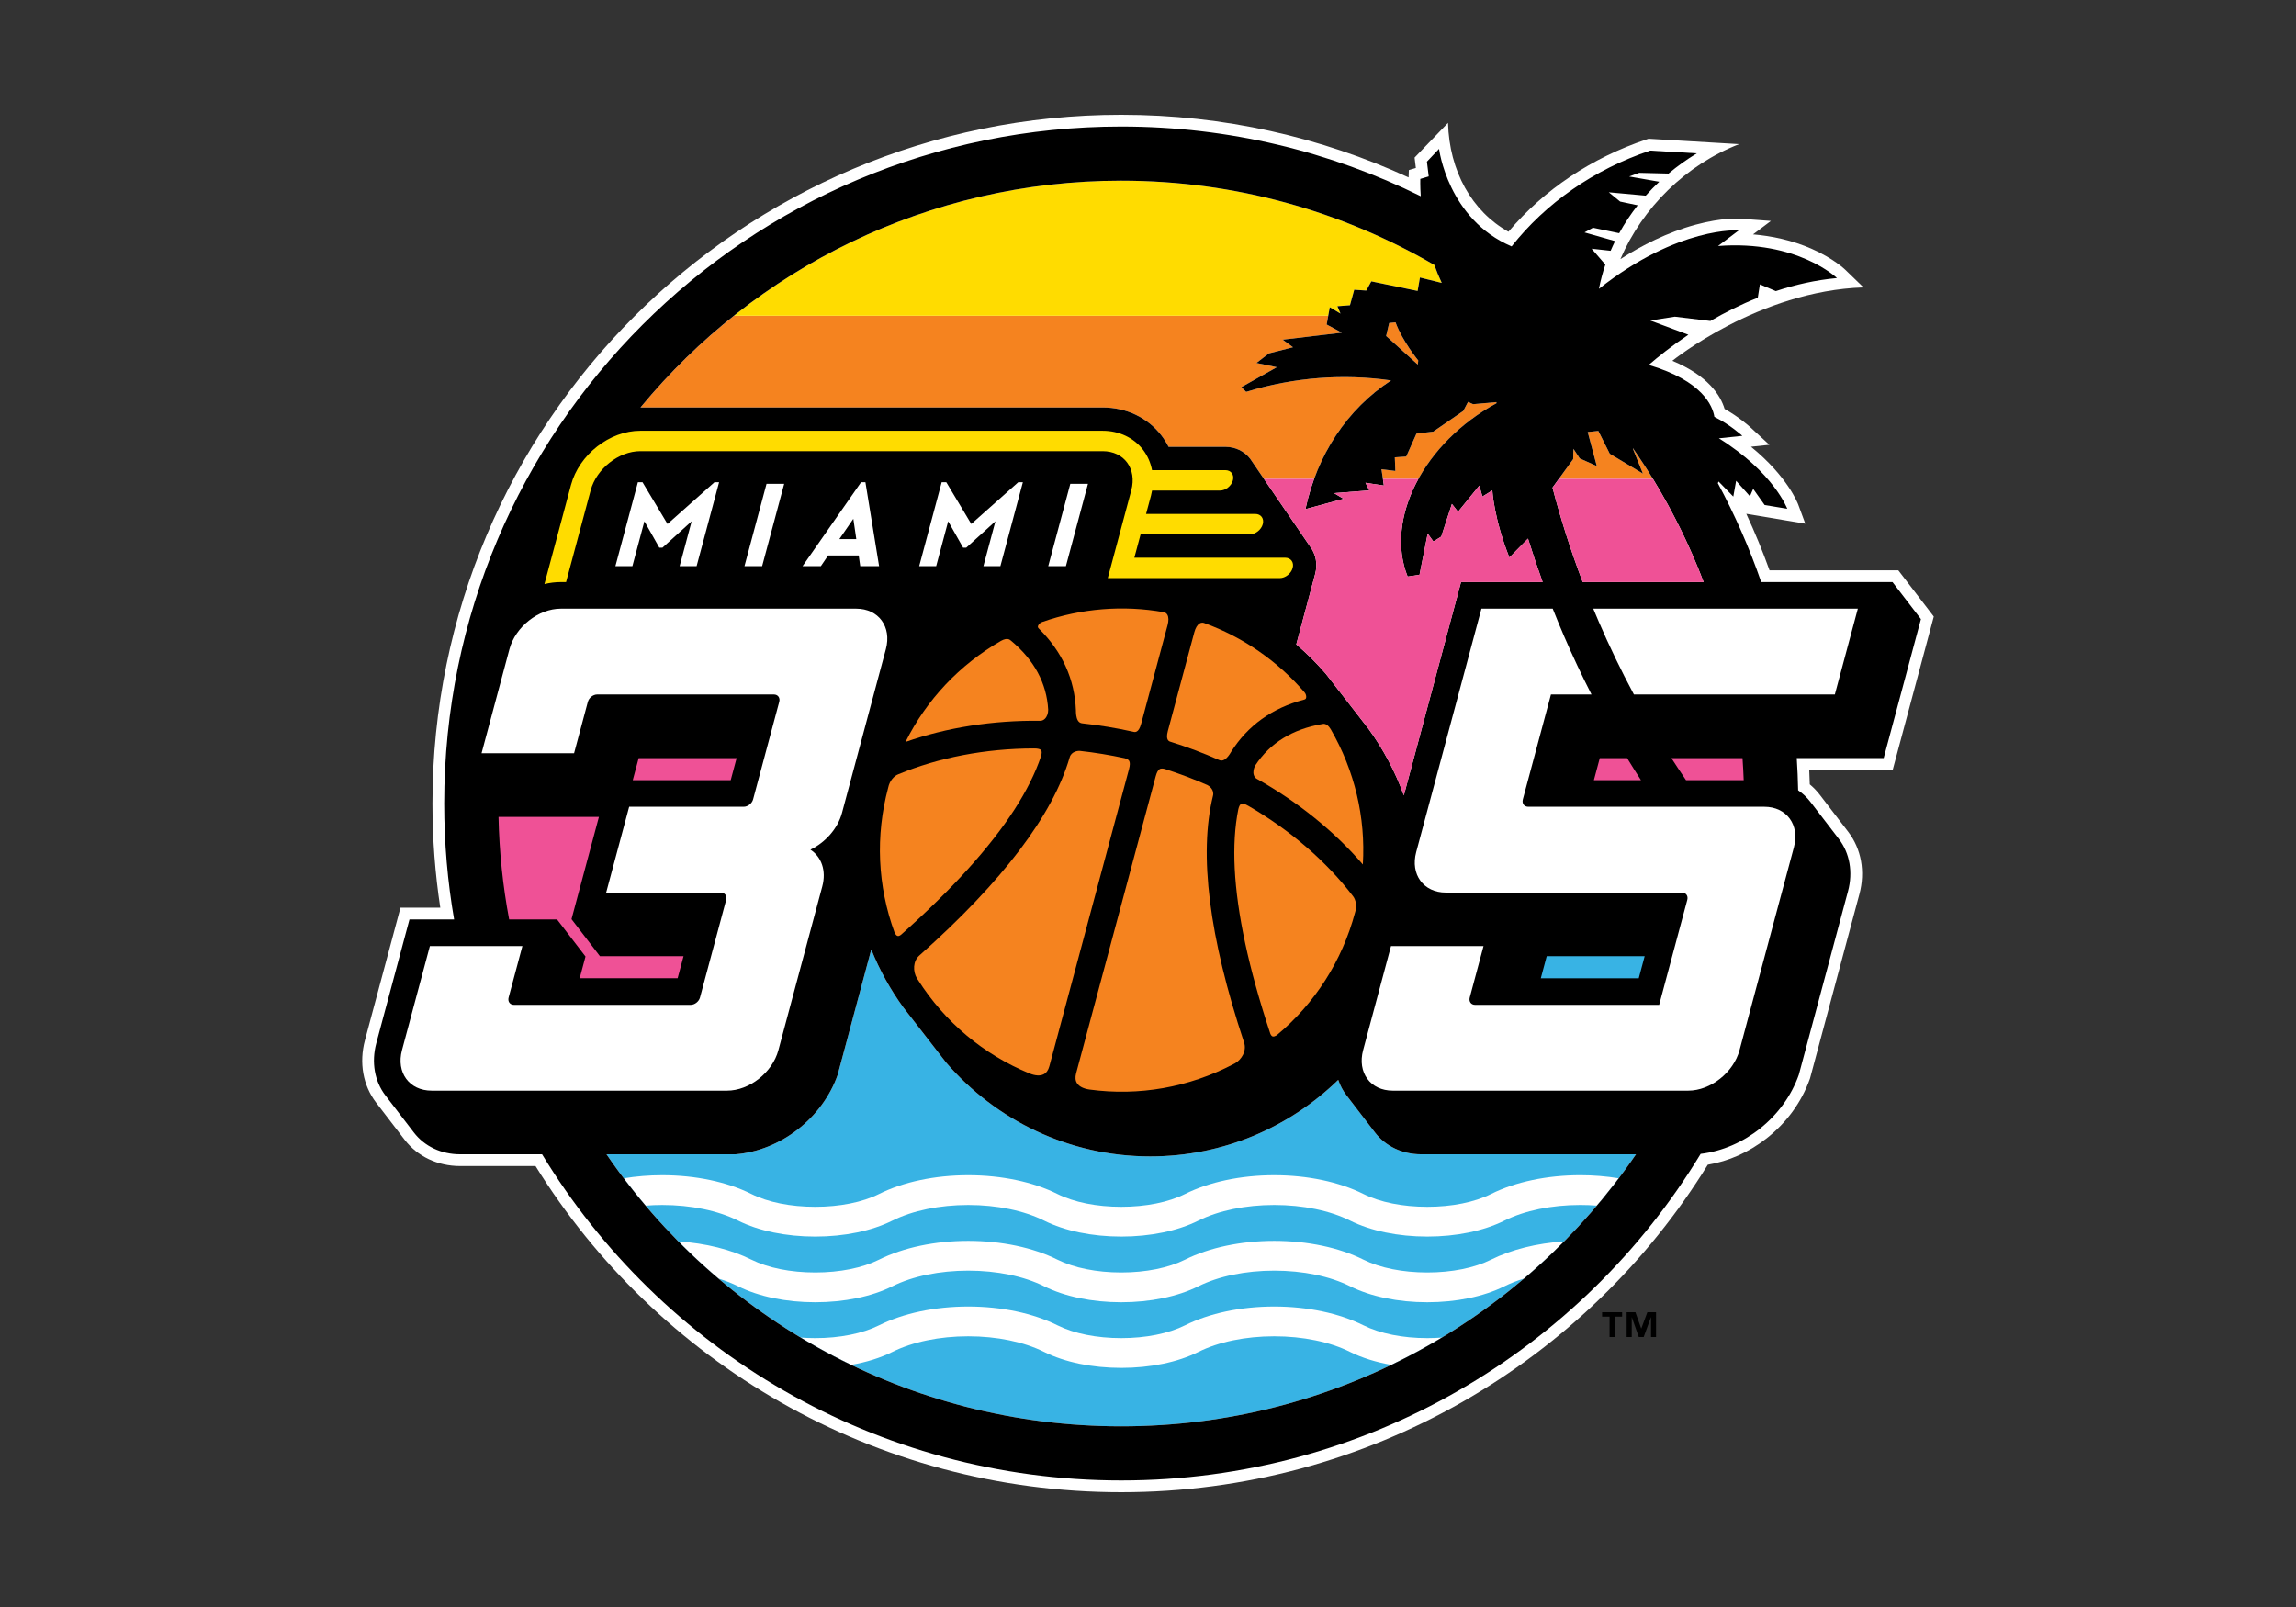 <?xml version="1.0" encoding="UTF-8" standalone="no"?> <svg xmlns="http://www.w3.org/2000/svg" xmlns:xlink="http://www.w3.org/1999/xlink" xmlns:serif="http://www.serif.com/" width="100%" height="100%" viewBox="0 0 1000 700" version="1.1" xml:space="preserve" style="fill-rule:evenodd;clip-rule:evenodd;stroke-linejoin:round;stroke-miterlimit:2;"><rect x="0" y="0" width="1000" height="700" fill="#333333" stroke="none"/><rect id="Artboard1" x="0" y="0" width="1000" height="700" style="fill:none;"></rect><g id="_305" serif:id="305"><path d="M842.245,268.567l-15.454,-20.142l-56.084,-0c-3.016,-8.388 -6.4,-16.6 -10.125,-24.621l25.704,4.304l-3.058,-8.271c-0.221,-0.591 -4.708,-12.312 -20.6,-25.237l8.008,-0.846l-8.312,-7.667c-0.213,-0.195 -4.821,-4.416 -11.188,-7.954c-1.795,-5.979 -7.2,-14.471 -22.766,-20.971c-0,0 37.566,-30.52 83.266,-31.975l-8.004,-7.745c-0.2,-0.196 -5.05,-4.838 -14.396,-8.98c-8.787,-3.895 -17.72,-5.7 -25.716,-6.37l7.779,-5.854l-13.588,-1.005c-0.304,-0.02 -7.562,-0.512 -19.166,2.621c-12.392,3.346 -23.629,9.129 -32.796,15.004c9.625,-22.408 28.425,-41 51.692,-50.075l-39.434,-2.35l-0.937,0.313c-23.938,8.029 -44.625,21.887 -60.084,40.196c-15.904,-8.854 -25.779,-26.459 -26.312,-47.429l-14.563,15.125l0.55,4.533l-3.045,0.908l-0.113,3.2c-38.096,-17.508 -80.483,-27.279 -125.154,-27.279c-165.688,0 -300,134.317 -300,300c-0,15.433 1.167,30.592 3.412,45.396l-17.345,-0l-15.471,57.729c-2.629,9.812 -0.854,19.721 4.871,27.179l12.383,16.133c5.6,7.3 14.412,11.488 24.175,11.488l32.862,-0c52.905,85.279 147.371,142.075 255.113,142.075c107.979,-0 202.633,-57.05 255.467,-142.654c9.045,-1.513 17.741,-5.371 25.379,-11.304c8.879,-6.896 15.475,-15.921 19.079,-26.109l0.067,-0.187l21.495,-80.234c2.63,-9.812 0.855,-19.72 -4.87,-27.179l-12.38,-16.137c-1.291,-1.679 -2.754,-3.192 -4.354,-4.529c-0.058,-2.109 -0.137,-4.217 -0.241,-6.317l36.358,-0l17.896,-66.783Z" style="fill:#fff;fill-rule:nonzero;"></path><path d="M617.699,157.02c0,-0 -6.837,-8.296 -9.9,-16.621l-2.745,0.292l-1.334,5.658l13.796,12.463l0.183,-1.792Z" style="fill:#f5831f;fill-rule:nonzero;"></path><path d="M651.79,175.649c-0.025,-0.163 -0.05,-0.325 -0.075,-0.488l-10.096,0.904c-0.742,-0.333 -1.492,-0.658 -2.242,-0.979l-2.058,3.925l-13.05,8.992l-7.338,0.887l-4.45,9.98l-4.975,0.35l0.23,5.929l-6.05,-0.759l0.62,4.196l15.484,0c7.129,-12.912 18.946,-24.771 34,-32.937" style="fill:#f5831f;fill-rule:nonzero;"></path><path d="M605.867,165.721c-20.529,-2.979 -42.188,-1.441 -63.108,4.967l-2.113,-2.038l15.45,-8.691l-8.85,-1.85l5.433,-4.184l10.48,-2.666l-4.517,-3.292l25.779,-3.062l-6.608,-3.563l0.696,-3.817l-258.85,0c-14.925,11.863 -28.571,25.259 -40.696,39.959l201.275,-0c10.329,-0 19.675,4.466 25.65,12.25c1.187,1.546 2.208,3.191 3.075,4.916l24.762,0c4.325,0 8.259,1.9 10.804,5.217l5.955,8.717l21.887,-0c6.508,-17.813 18,-32.734 33.496,-42.863" style="fill:#f5831f;fill-rule:nonzero;"></path><path d="M685.297,195.52l-0.117,4.479l-6.229,8.588l40.954,-0c-2.762,-4.521 -5.654,-8.955 -8.671,-13.292l-0.045,0.175l4.379,10.837l-14.442,-8.645l-4.983,-9.959l-4.625,0.479l3.958,14.834l-7.425,-3.329l-2.754,-4.167Z" style="fill:#f5831f;fill-rule:nonzero;"></path><path d="M488.347,621.293c-93.158,0 -175.341,-46.958 -224.191,-118.487l56.166,-0c19.654,-1.584 37.842,-15.713 44.513,-34.579l14.641,-54.638c3.625,9.033 8.342,17.517 13.984,25.288l18.633,24.008c21.542,24.987 53.392,40.842 88.896,40.842c31.808,-0 60.7,-12.721 81.871,-33.338c0.833,2.446 2.046,4.738 3.629,6.796l12.379,16.137c4.625,6.025 11.958,9.484 20.117,9.484l93.554,-0c-48.85,71.529 -131.033,118.487 -224.192,118.487" style="fill:#38b3e4;fill-rule:nonzero;"></path><path d="M578.507,137.524l0.671,-3.704l4.671,2.783l-1.359,-3.217l5.471,-0.416l1.863,-6.759l5.245,0.346l2.2,-4.004l20.163,4.175l1.012,-5.846l9.492,2.346c-1.225,-2.579 -2.292,-5.196 -3.217,-7.8c-40.066,-23.346 -86.658,-36.721 -136.37,-36.721c-63.763,0 -122.38,22 -168.692,58.817l258.85,-0Z" style="fill:#ffdc00;fill-rule:nonzero;"></path><path d="M649.419,520.098c-7.217,3.6 -17.088,5.579 -27.792,5.579c-10.704,0 -20.575,-1.979 -27.791,-5.579c-10.584,-5.279 -24.38,-8.183 -38.85,-8.183c-14.467,-0 -28.263,2.904 -38.846,8.183c-7.217,3.6 -17.088,5.579 -27.792,5.579c-10.708,0 -20.575,-1.979 -27.792,-5.579c-10.587,-5.279 -24.383,-8.183 -38.85,-8.183c-14.466,-0 -28.262,2.904 -38.845,8.183c-7.217,3.6 -17.088,5.579 -27.792,5.579c-10.708,0 -20.579,-1.979 -27.796,-5.579c-10.583,-5.279 -24.379,-8.183 -38.846,-8.183c-5.75,-0 -11.383,0.466 -16.762,1.35c3.062,4.054 6.229,8.025 9.508,11.9c2.379,-0.184 4.8,-0.284 7.254,-0.284c12.496,0 24.238,2.425 33.059,6.821c8.979,4.479 20.904,6.946 33.583,6.946c12.675,-0 24.6,-2.467 33.579,-6.942c8.821,-4.4 20.563,-6.825 33.058,-6.825c12.5,0 24.242,2.425 33.063,6.821c8.979,4.479 20.904,6.946 33.579,6.946c12.675,-0 24.6,-2.467 33.579,-6.942c8.821,-4.4 20.563,-6.825 33.059,-6.825c12.5,0 24.241,2.425 33.062,6.821c8.979,4.479 20.904,6.946 33.579,6.946c12.675,-0 24.6,-2.467 33.579,-6.942c8.821,-4.4 20.563,-6.825 33.063,-6.825c2.45,0 4.875,0.1 7.254,0.284c3.275,-3.875 6.446,-7.846 9.504,-11.9c-5.375,-0.884 -11.012,-1.35 -16.758,-1.35c-14.467,-0 -28.267,2.904 -38.85,8.183" style="fill:#fff;fill-rule:nonzero;"></path><path d="M621.628,554.279c-10.704,0 -20.575,-1.983 -27.792,-5.579c-10.583,-5.279 -24.379,-8.188 -38.85,-8.188c-14.467,0 -28.262,2.909 -38.846,8.188c-7.216,3.596 -17.087,5.579 -27.791,5.579c-10.709,0 -20.575,-1.983 -27.792,-5.579c-10.588,-5.279 -24.383,-8.188 -38.85,-8.188c-14.467,0 -28.263,2.909 -38.85,8.188c-7.217,3.596 -17.083,5.579 -27.792,5.579c-10.704,0 -20.575,-1.983 -27.791,-5.579c-8.855,-4.417 -19.963,-7.167 -31.83,-7.95c5.575,5.637 11.392,11.033 17.442,16.167c3.088,0.95 5.975,2.079 8.6,3.387c8.979,4.479 20.904,6.946 33.579,6.946c12.675,-0 24.604,-2.467 33.579,-6.946c8.825,-4.4 20.567,-6.821 33.063,-6.821c12.496,0 24.237,2.421 33.062,6.821c8.98,4.479 20.905,6.946 33.58,6.946c12.675,-0 24.6,-2.467 33.579,-6.946c8.821,-4.4 20.562,-6.821 33.058,-6.821c12.5,0 24.242,2.421 33.063,6.821c8.979,4.479 20.904,6.946 33.579,6.946c12.675,-0 24.6,-2.467 33.579,-6.946c2.625,-1.308 5.517,-2.437 8.6,-3.387c6.05,-5.134 11.867,-10.53 17.442,-16.167c-11.863,0.783 -22.971,3.533 -31.83,7.95c-7.216,3.596 -17.087,5.579 -27.791,5.579" style="fill:#fff;fill-rule:nonzero;"></path><path d="M621.628,582.88c-10.704,-0 -20.575,-1.984 -27.792,-5.58c-10.583,-5.279 -24.379,-8.187 -38.85,-8.187c-14.467,-0 -28.262,2.908 -38.846,8.187c-7.216,3.596 -17.087,5.58 -27.791,5.58c-10.709,-0 -20.575,-1.984 -27.792,-5.58c-10.588,-5.279 -24.383,-8.187 -38.85,-8.187c-14.467,-0 -28.263,2.908 -38.85,8.187c-7.213,3.596 -17.083,5.58 -27.792,5.58c-2.158,-0 -4.283,-0.084 -6.362,-0.242c7.133,4.287 14.475,8.262 22.012,11.896c6.667,-1.159 12.784,-3.063 17.929,-5.629c8.825,-4.396 20.567,-6.821 33.063,-6.821c12.496,-0 24.237,2.425 33.062,6.821c8.98,4.479 20.905,6.945 33.58,6.945c12.675,0 24.6,-2.466 33.579,-6.945c8.821,-4.396 20.562,-6.821 33.058,-6.821c12.5,-0 24.242,2.421 33.063,6.821c5.145,2.566 11.262,4.47 17.933,5.629c7.537,-3.634 14.879,-7.609 22.008,-11.896c-2.079,0.158 -4.2,0.242 -6.362,0.242" style="fill:#fff;fill-rule:nonzero;"></path><path d="M488.347,621.293c-93.158,0 -175.341,-46.958 -224.191,-118.487l56.166,-0c19.654,-1.584 37.842,-15.713 44.513,-34.579l14.641,-54.638c3.625,9.033 8.342,17.517 13.984,25.288l18.633,24.008c21.542,24.987 53.392,40.842 88.896,40.842c31.808,-0 60.7,-12.721 81.871,-33.338c0.833,2.446 2.046,4.738 3.629,6.796l12.379,16.137c4.625,6.025 11.958,9.484 20.117,9.484l93.554,-0c-48.85,71.529 -131.033,118.487 -224.192,118.487m129.354,-464.275l-0.187,1.796l-13.792,-12.462l1.329,-5.659l2.75,-0.291c3.063,8.32 9.9,16.616 9.9,16.616m-129.354,-78.312c49.717,-0 96.304,13.379 136.371,36.721c0.929,2.604 1.992,5.22 3.217,7.8l-9.492,-2.346l-1.012,5.85l-20.159,-4.179l-2.204,4.008l-5.246,-0.346l-1.858,6.754l-5.475,0.417l1.358,3.217l-4.666,-2.784l-1.367,7.525l6.608,3.563l-25.779,3.058l4.517,3.296l-10.479,2.667l-5.438,4.183l8.854,1.85l-15.45,8.687l2.113,2.042c20.921,-6.412 42.579,-7.946 63.108,-4.967c-19.187,12.542 -32.242,32.421 -37.292,56.059l16.6,-4.5l-4.15,-2.488l15.363,-1.171l-1.667,-3.329l8.021,1.213l-1.058,-7.113l6.054,0.754l-0.233,-5.929l4.975,-0.346l4.45,-9.983l7.337,-0.887l13.054,-8.992l2.054,-3.925c0.75,0.321 1.5,0.646 2.242,0.983l10.096,-0.904c0.025,0.163 0.05,0.325 0.075,0.483c-31.463,17.071 -48.796,50.25 -38.717,75.496l5.188,-0.783l3.558,-17.925l2.479,3.433l3.417,-2.121l4.65,-14.233l2.675,3.396l9.262,-11.379l1.346,4.758l4.325,-2.667c0,0 0.634,12.134 7.421,29.238l8.121,-8.258c1.971,6.35 4.092,12.662 6.367,18.941l-35.546,0l-24.9,92.917c-3.775,-10.421 -8.988,-20.167 -15.396,-28.988l-18.629,-24.008c-3.946,-4.575 -8.234,-8.837 -12.825,-12.758l8.229,-30.704c1.146,-4.271 0.321,-8.646 -2.254,-12l-26.029,-38.138c-2.546,-3.312 -6.484,-5.217 -10.805,-5.217l-24.762,0c-0.867,-1.72 -1.892,-3.366 -3.079,-4.916c-5.971,-7.784 -15.321,-12.246 -25.646,-12.246l-201.279,-0c49.758,-60.325 125.083,-98.779 209.387,-98.779m200.988,174.837c-5.134,-13.541 -9.521,-27.262 -13.154,-41.141l9,-12.405l0.116,-4.479l2.754,4.171l7.425,3.329l-3.958,-14.833l4.625,-0.479l4.983,9.954l14.442,8.646l-4.379,-10.838l0.046,-0.175c12.487,17.959 22.858,37.492 30.758,58.25l-52.658,0Zm131.087,76.688l16.225,-60.55l-12.383,-16.138l-57.179,0c-5.167,-14.933 -11.496,-29.321 -18.888,-43.054l0.325,-0.742l6.404,6.563l1.234,-6.875l6.004,6.725l1.421,-3.213l4.996,7.034l9.845,1.633c0,0 -5.833,-15.762 -29.779,-30.683l10.209,-1.079c-0,-0 -5.271,-4.863 -12.167,-8.275c-0.763,-4.738 -5.138,-15.659 -28.592,-22.617c3.984,-3.45 9.854,-8.183 17.254,-13.15l-16.587,-6.2l10.712,-1.667l15.463,1.867c6.208,-3.613 13.137,-7.121 20.654,-10.129l0.913,-5.804l6.941,2.929c8.334,-2.767 17.263,-4.817 26.625,-5.688c0,0 -17.166,-16.616 -51.796,-13.962l9.059,-6.817c-0,0 -26.242,-1.937 -60.929,25.471c0.7,-3.583 1.633,-7.104 2.795,-10.546l-5.991,-6.929l8.287,0.908c0.609,-1.425 1.254,-2.829 1.938,-4.221l-13.317,-3.783l3.688,-2.037l11.416,2.379c2.329,-4.242 5.025,-8.304 8.054,-12.154l-7.641,-1.621l-4.934,-4.046l16.084,1.471c1.862,-2.096 3.829,-4.117 5.896,-6.059l-13.125,-2.295l4.395,-1.592l12.763,0.317c3.825,-3.209 7.937,-6.155 12.321,-8.804l-20.338,-1.196c-24.579,8.241 -45.491,22.929 -60.321,41.733c-27.858,-11.871 -31.608,-42.492 -31.608,-42.492l-5.283,5.571l0.783,6.429l-3.667,1.092c0,-0 -0.104,2.879 0.192,7.537c-39.329,-19.429 -83.612,-30.354 -130.446,-30.354c-162.858,0 -294.879,132.025 -294.879,294.884c0,17.22 1.479,34.1 4.317,50.512l-19.442,0l-14.454,53.933c-2.213,8.267 -0.758,16.555 3.987,22.738l12.384,16.137c4.625,6.025 11.954,9.484 20.116,9.484l35.721,-0c51.704,85.171 145.334,142.075 252.25,142.075c106.992,-0 200.675,-56.984 252.359,-142.254c18.966,-2.263 36.266,-16.1 42.741,-34.4l21.446,-80.038c2.213,-8.267 0.763,-16.554 -3.987,-22.737l-12.384,-16.138c-1.516,-1.975 -3.325,-3.675 -5.354,-5.067c-0.092,-4.7 -0.292,-9.375 -0.596,-14.016l37.85,-0Z" style="fill-rule:nonzero;"></path><path d="M721.279,582.4l-2.196,0l0,-8.583l-0.067,0l-3.125,8.583l-2.137,0l-3.021,-8.583l-0.05,0l0,8.583l-2.212,0l-0,-10.8l3.82,0l2.509,7.059l0.066,-0l2.617,-7.059l3.796,0l-0,10.8Zm-14.779,-8.87l-3.267,-0l0,8.87l-2.208,0l-0,-8.87l-3.254,-0l-0,-1.93l8.729,0l-0,1.93Z" style="fill-rule:nonzero;"></path><path d="M713.739,426.12l-42.658,-0l2.571,-9.605l42.662,0l-2.575,9.605Z" style="fill:#38b3e4;fill-rule:nonzero;"></path><path d="M290.731,228.244l-10.887,-18.184l-2.017,0l-9.792,36.55l7.396,0l5.233,-19.541l6.496,11.479l1.384,-0l12.7,-11.492l-5.238,19.554l7.396,0l9.792,-36.55l-2.021,0l-20.442,18.184Z" style="fill:#fff;fill-rule:nonzero;"></path><path d="M324.246,246.609l7.691,-0l9.609,-35.859l-7.692,0l-9.608,35.859Z" style="fill:#fff;fill-rule:nonzero;"></path><path d="M372.953,234.838l-7.387,0l6.095,-8.858c0.48,3.254 1.005,6.837 1.292,8.858m2.079,-24.775l-25.487,36.546l7.971,0l3.166,-4.671l13.317,0l0.667,4.671l8.216,0l-5.954,-36.546l-1.896,0Z" style="fill:#fff;fill-rule:nonzero;"></path><path d="M423.038,228.244l-10.888,-18.184l-2.016,0l-9.792,36.55l7.396,0l5.233,-19.541l6.496,11.479l1.383,-0l12.7,-11.492l-5.237,19.554l7.396,0l9.791,-36.55l-2.021,0l-20.441,18.184Z" style="fill:#fff;fill-rule:nonzero;"></path><path d="M466.161,210.75l-9.609,35.859l7.692,-0l9.608,-35.859l-7.691,0Z" style="fill:#fff;fill-rule:nonzero;"></path><path d="M768.408,351.417l-102.8,0c-1.775,0 -2.825,-1.437 -2.35,-3.208l12.246,-45.7l17.662,-0c-4.233,-8.288 -8.22,-16.742 -11.933,-25.363c-1.717,-3.987 -3.371,-7.996 -4.958,-12.016l-31.05,-0l-28.413,106.029c-2.608,9.741 3.171,17.637 12.913,17.637l102.8,0c1.775,0 2.825,1.438 2.35,3.209l-12.246,45.7l-80.142,-0c-1.775,-0 -2.825,-1.438 -2.35,-3.209l6,-22.396l-40.296,0l-12.15,45.346c-2.608,9.742 3.171,17.638 12.913,17.638l128.667,-0c9.741,-0 19.754,-7.896 22.362,-17.638l23.688,-88.391c2.608,-9.742 -3.171,-17.638 -12.913,-17.638" style="fill:#fff;fill-rule:nonzero;"></path><path d="M693.929,265.13c0.766,1.85 1.541,3.7 2.337,5.541c4.688,10.892 9.821,21.5 15.367,31.838l87.516,-0l10.017,-37.379l-115.237,-0Z" style="fill:#fff;fill-rule:nonzero;"></path><path d="M372.919,265.129l-128.667,0c-9.741,0 -19.754,7.896 -22.366,17.638l-12.15,45.345l40.295,0l6,-22.395c0.475,-1.771 2.296,-3.209 4.071,-3.209l76.934,0c1.775,0 2.825,1.438 2.35,3.209l-11.384,42.491c-0.475,1.771 -2.3,3.209 -4.071,3.209l-49.904,-0l-10.016,37.379l49.904,-0c1.775,-0 2.825,1.437 2.35,3.208l-11.384,42.492c-0.475,1.771 -2.3,3.208 -4.07,3.208l-76.934,0c-1.775,0 -2.825,-1.437 -2.35,-3.208l6,-22.396l-40.296,-0l-12.15,45.346c-2.608,9.741 3.171,17.637 12.913,17.637l128.667,0c9.741,0 19.754,-7.896 22.362,-17.637l19.108,-71.313c1.85,-6.9 -0.358,-12.904 -5.158,-16.025c6.471,-3.125 11.9,-9.129 13.75,-16.029l19.108,-71.312c2.609,-9.742 -3.17,-17.638 -12.912,-17.638" style="fill:#fff;fill-rule:nonzero;"></path><path d="M589.281,390.355c-11.58,-15.129 -27.338,-28.75 -45.467,-39.262c-0.788,-0.471 -1.463,-0.783 -2.013,-0.929c-0.487,-0.129 -0.879,-0.134 -1.175,-0.009c-0.545,0.234 -0.983,1.025 -1.291,2.359c-1.521,7.508 -2.05,16.216 -1.567,25.858c0.975,19.513 6.117,43.471 15.279,71.213c0.263,0.995 0.671,1.65 1.146,1.85c0.521,0.212 1.221,-0.105 1.588,-0.317l0.004,-0c0.116,-0.067 0.233,-0.142 0.35,-0.221c16.612,-13.867 28.404,-32.337 34.037,-53.371c0.95,-2.8 0.321,-5.666 -0.891,-7.171" style="fill:#f5831f;fill-rule:nonzero;"></path><path d="M546.769,333.345c-0.783,1.338 -1.063,2.892 -0.721,4.121c0.217,0.8 0.679,1.425 1.3,1.763c17.975,10.087 33.913,22.966 46.229,37.337c1.246,-20.55 -3.571,-40.866 -13.975,-58.891c-0.925,-1.53 -1.758,-2.105 -2.45,-2.288c-0.525,-0.142 -0.966,-0.062 -1.308,0.004c-12.95,2.229 -22.729,8.267 -29.075,17.954" style="fill:#f5831f;fill-rule:nonzero;"></path><path d="M509.92,323.139c7.142,2.233 14.179,4.879 20.95,7.875c0.867,0.4 1.604,0.366 2.404,-0.096c1.309,-0.758 2.296,-2.375 2.717,-3.063l0.163,-0.279c7.25,-11.521 17.954,-19.191 31.816,-22.816c0.2,-0.046 0.338,-0.096 0.45,-0.163c0.167,-0.096 0.392,-0.275 0.467,-0.758c0.121,-0.742 -0.179,-1.667 -0.746,-2.304c-11.729,-13.625 -26.833,-24.055 -43.696,-30.167c-0.062,-0.021 -0.129,-0.042 -0.191,-0.058c-0.596,-0.159 -1.18,-0.084 -1.73,0.233c-1.025,0.592 -1.841,1.946 -2.366,3.912l-11.504,42.938c-1.105,4.104 0.558,4.554 1.266,4.746" style="fill:#f5831f;fill-rule:nonzero;"></path><path d="M528.287,346.703c0.742,-2.741 -1.758,-4.45 -2.466,-4.758c-5.967,-2.621 -12.267,-4.996 -18.48,-6.988c-0.895,-0.237 -1.712,-0.254 -2.22,0.025c-0.725,0.4 -1.3,1.434 -1.763,3.155l-34.675,129.437c-0.462,1.729 -0.325,3.171 0.413,4.288c0.929,1.412 2.795,2.358 5.4,2.737c21.562,2.917 43.237,-0.9 62.662,-11.042c0.304,-0.137 0.525,-0.25 0.738,-0.375c2.887,-1.666 5.237,-5.47 3.9,-9.229c-15.188,-45.779 -19.73,-81.858 -13.509,-107.25" style="fill:#f5831f;fill-rule:nonzero;"></path><path d="M453.385,329.484c0.396,-1.309 0.416,-2.213 0.058,-2.692c-0.192,-0.254 -0.533,-0.446 -1.021,-0.579c-0.554,-0.146 -1.287,-0.213 -2.208,-0.2c-20.954,0.042 -41.413,3.954 -59.008,11.271c-1.8,0.696 -3.78,2.862 -4.355,5.762c-5.641,21.034 -4.662,42.925 2.792,63.238c0.058,0.129 0.125,0.254 0.192,0.366l-0,0.005c0.212,0.366 0.662,0.987 1.221,1.066c0.508,0.063 1.191,-0.296 1.916,-1.029c21.804,-19.442 38.238,-37.621 48.838,-54.029c5.237,-8.108 9.137,-15.917 11.575,-23.179" style="fill:#f5831f;fill-rule:nonzero;"></path><path d="M455.094,313.096c0.912,-0.896 1.445,-2.383 1.433,-3.929c-0.65,-11.562 -6.1,-21.683 -16.2,-30.087c-0.267,-0.23 -0.608,-0.517 -1.129,-0.659c-0.696,-0.187 -1.704,-0.104 -3.267,0.759c-18.025,10.404 -32.354,25.595 -41.55,44.012c17.854,-6.287 38.096,-9.471 58.704,-9.221c0.704,0.017 1.417,-0.291 2.009,-0.875" style="fill:#f5831f;fill-rule:nonzero;"></path><path d="M452.459,273.809c10.196,10.071 15.625,22.066 16.146,35.666l0.004,0.325c0.021,0.809 0.067,2.7 0.821,4.009c0.463,0.8 1.084,1.2 2.034,1.287c7.362,0.792 14.779,2.017 22.079,3.654c0.712,0.188 2.375,0.63 3.475,-3.475l11.504,-42.937c0.529,-1.967 0.496,-3.546 -0.096,-4.571c-0.317,-0.55 -0.783,-0.908 -1.383,-1.067c-0.063,-0.016 -0.125,-0.033 -0.192,-0.045c-17.658,-3.138 -35.954,-1.663 -52.925,4.275c-0.812,0.27 -1.533,0.92 -1.8,1.625c-0.175,0.454 -0.071,0.725 0.025,0.891c0.067,0.113 0.158,0.225 0.308,0.363" style="fill:#f5831f;fill-rule:nonzero;"></path><path d="M489.868,330.277c-6.375,-1.383 -13.021,-2.479 -19.496,-3.187c-0.771,-0.088 -3.788,0.137 -4.517,2.883c-7.308,25.104 -29.283,54.075 -65.325,86.129c-3.033,2.588 -2.904,7.055 -1.237,9.942c0.125,0.213 0.258,0.421 0.454,0.696c11.75,18.496 28.612,32.637 48.746,40.892c2.446,0.97 4.537,1.087 6.041,0.329c1.2,-0.6 2.042,-1.779 2.505,-3.509l34.687,-129.433c0.463,-1.721 0.479,-2.904 0.054,-3.612c-0.3,-0.496 -1.021,-0.892 -1.912,-1.13" style="fill:#f5831f;fill-rule:nonzero;"></path><path d="M559.759,242.935l-65.709,0l2.729,-10.187l47.584,-0c2.454,-0 4.975,-1.988 5.633,-4.438c0.654,-2.454 -0.8,-4.441 -3.254,-4.441l-47.583,-0l2.145,-7.996c0.196,-0.733 0.334,-1.463 0.467,-2.192l29.575,0c2.454,0 4.975,-1.987 5.633,-4.441c0.655,-2.45 -0.8,-4.442 -3.25,-4.442l-31.966,-0c-0.625,-3.25 -1.938,-6.288 -3.929,-8.888c-4.038,-5.258 -10.45,-8.275 -17.596,-8.275l-201.354,0c-13.384,0 -26.65,10.384 -30.205,23.638l-11.558,43.137c2.342,-0.562 4.733,-0.866 7.129,-0.866l2.296,-0l10.713,-39.971c2.512,-9.383 12.245,-17.054 21.625,-17.054l201.354,-0c9.383,-0 15,7.671 12.487,17.054l-10.25,38.246l74.904,-0c2.45,-0 4.971,-1.992 5.63,-4.442c0.658,-2.454 -0.796,-4.442 -3.25,-4.442" style="fill:#ffdc00;fill-rule:nonzero;"></path><path d="M278.164,330.229l42.658,0l-2.571,9.604l-42.658,0l2.571,-9.604Z" style="fill:#ef5196;fill-rule:nonzero;"></path><path d="M217.12,355.835l43.729,-0l-11.933,44.546l12.379,16.137l36.409,0l-2.575,9.6l-42.659,0l2.538,-9.466l-12.384,-16.138l-20.87,0c-2.738,-14.517 -4.313,-29.446 -4.634,-44.679" style="fill:#ef5196;fill-rule:nonzero;"></path><path d="M657.393,242.86c-6.787,-17.104 -7.421,-29.237 -7.421,-29.237l-4.325,2.667l-1.346,-4.759l-9.262,11.379l-2.675,-3.395l-4.65,14.233l-3.417,2.121l-2.479,-3.434l-3.558,17.925l-5.188,0.784c-5.258,-13.167 -3.054,-28.488 4.717,-42.559l-15.479,0l0.433,2.917l-8.021,-1.208l1.667,3.329l-15.363,1.171l4.15,2.487l-16.6,4.5c0.971,-4.546 2.242,-8.954 3.792,-13.196l-21.887,0l20.079,29.417c2.575,3.354 3.4,7.729 2.254,12l-8.229,30.704c4.591,3.921 8.879,8.184 12.825,12.759l18.629,24.008c6.408,8.821 11.621,18.567 15.396,28.987l24.9,-92.916l35.546,-0c-2.275,-6.279 -4.396,-12.592 -6.367,-18.942l-8.121,8.258Z" style="fill:#ef5196;fill-rule:nonzero;"></path><path d="M719.907,208.585l-40.958,0l-2.771,3.817c3.638,13.879 8.025,27.6 13.154,41.142l52.659,-0c-5.988,-15.742 -13.405,-30.779 -22.084,-44.959" style="fill:#ef5196;fill-rule:nonzero;"></path><path d="M696.774,330.229l-2.571,9.604l20.508,0c-2.054,-3.175 -4.062,-6.375 -6.033,-9.604l-11.904,0Z" style="fill:#ef5196;fill-rule:nonzero;"></path><path d="M758.926,330.229l-30.966,0c2.079,3.234 4.208,6.434 6.375,9.604l25.116,0c-0.116,-3.216 -0.295,-6.416 -0.525,-9.604" style="fill:#ef5196;fill-rule:nonzero;"></path></g></svg> 